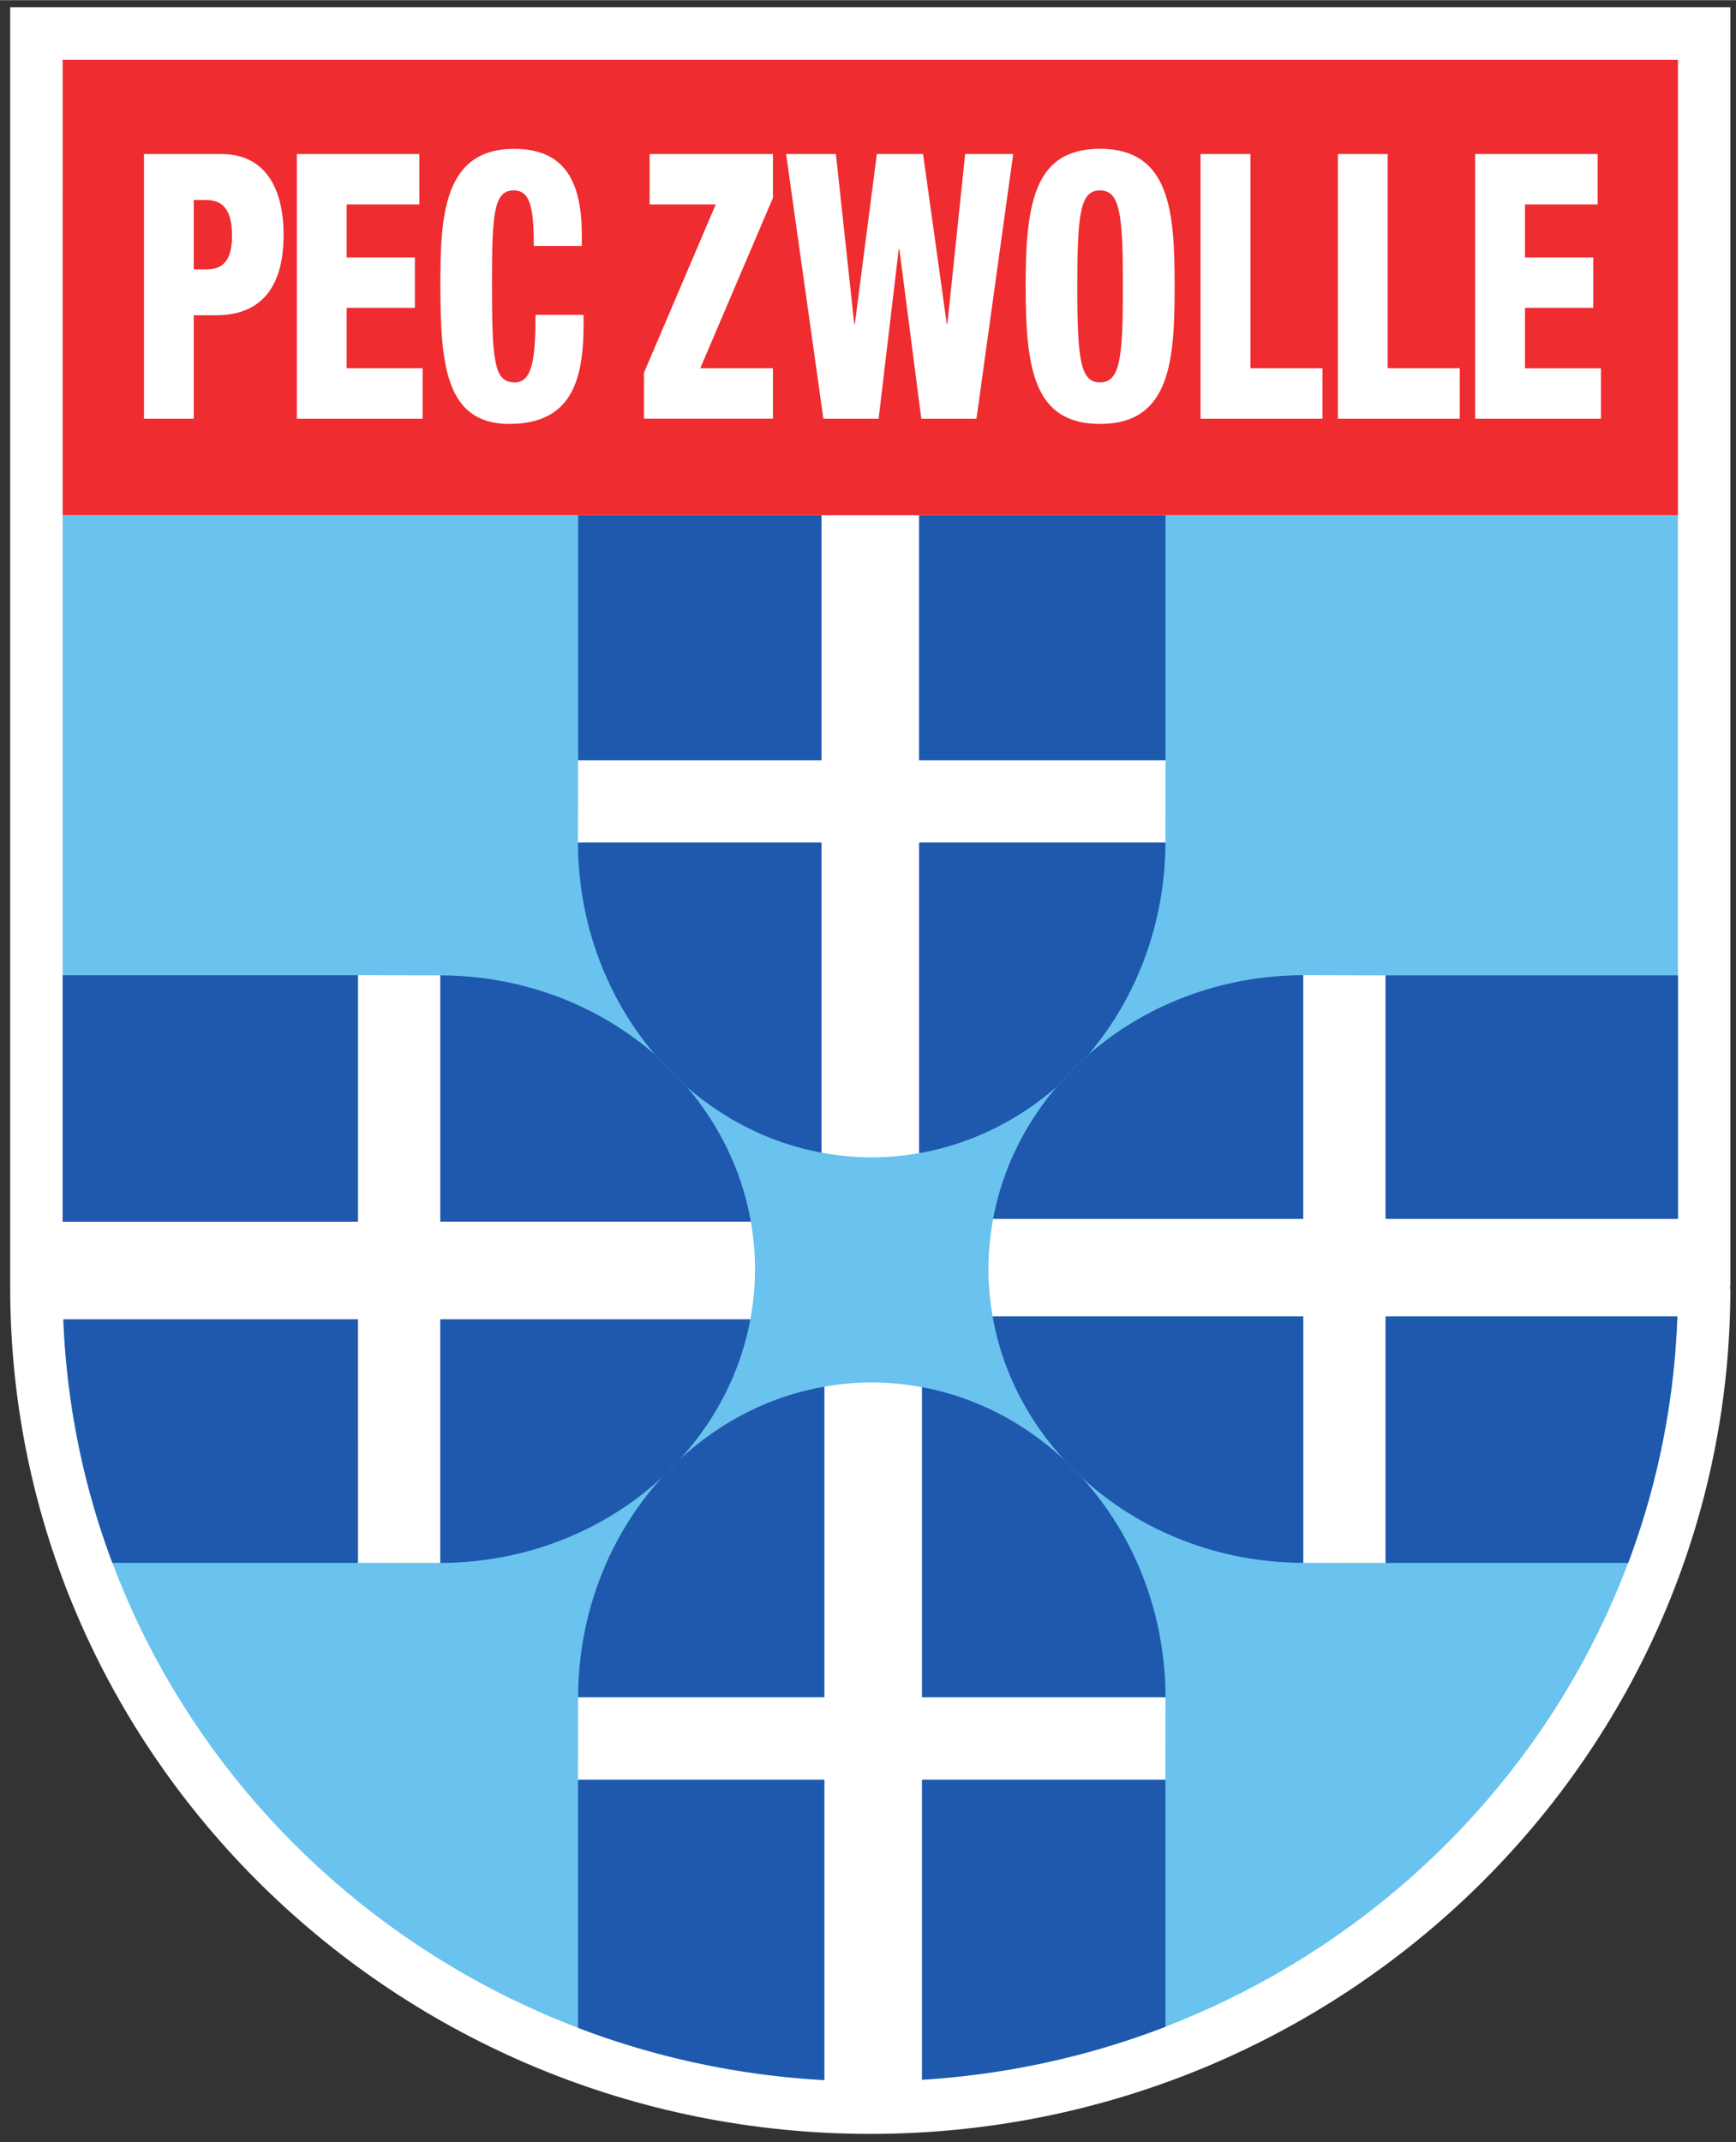 <svg xmlns:dc="http://purl.org/dc/elements/1.1/" xmlns:cc="http://creativecommons.org/ns#" xmlns:rdf="http://www.w3.org/1999/02/22-rdf-syntax-ns#" xmlns:svg="http://www.w3.org/2000/svg" xmlns="http://www.w3.org/2000/svg" id="svg24" viewBox="0 -0.014 27.524 33.952" height="252" width="204.258"><rect x="0" y="-0.014" width="27.524" height="33.952" fill="#333333" stroke="none"/><defs id="defs28"></defs><g transform="matrix(0.112,0,0,0.112,-40.525,-6.054)" id="g42"><path d="M 363.274,54.926 V 236.166 c 0,66.07 54.618,119.75 121.76,119.75 67.14,0 121.75,-53.68 121.75,-119.66 l -0.06,0.061 c 0.01,-0.221 0.06,-0.41 0.06,-0.65 V 54.926 l -243.51,0.002 z" id="path4" style="fill:#ffffff"></path><path d="m 491.95,161.494 h 34.871 l -0.011,11.66 h -34.86 v 43.96 c -2.189,0.381 -4.439,0.59 -6.72,0.59 -2.43,0 -4.8,-0.239 -7.12,-0.67 v -43.88 h -34.464 l 0.019,-11.66 h 34.445 v -34.692 h -107.41 l 0.002,100 h 41.794 v -34.88 l 11.662,0.03 v 34.85 h 43.962 c 0.38,2.19 0.59,4.431 0.59,6.72 0,2.43 -0.23,4.801 -0.66,7.11 h -43.892 v 34.47 l -11.662,-0.01 v -34.46 h -41.7 c 2.262,57.83 49.088,104.431 107.729,107.671 v -42.512 h -34.877 l 0.02,-11.67 h 34.858 v -43.959 c 2.18,-0.391 4.43,-0.6 6.72,-0.6 2.42,0 4.79,0.239 7.1,0.67 v 43.889 h 34.47 l -0.01,11.67 h -34.46 v 42.461 c 58.391,-3.631 104.88,-50.28 106.93,-108.03 h -41.3 v 34.88 l -11.66,-0.01 v -34.87 h -43.97 c -0.38,-2.19 -0.59,-4.42 -0.59,-6.72 0,-2.41 0.24,-4.79 0.67,-7.1 h 43.89 v -34.48 l 11.66,0.03 v 34.451 h 41.38 v -99.603 h -107.41 v 34.692 z" id="path6" style="fill:#6ac2ee"></path><g id="g16" transform="translate(345.45,37.114)" style="fill:#1e59ae"><path d="m 167.08,223.44 c -5.609,-5.239 -12.529,-8.899 -20.18,-10.33 V 257 h 34.471 c -0.031,-12.18 -4.601,-23.199 -11.99,-31.25 a 38.56,38.56 0 0 1 -2.301,-2.31 m -20.18,45.239 v 42.461 c 12.09,-0.75 23.68,-3.34 34.46,-7.49 v -34.971 z m -48.699,0 v 35.111 c 10.909,4.16 22.639,6.719 34.879,7.4 V 268.678 H 98.201 Z M 110.19,225.781 C 102.82,233.82 98.251,244.84 98.22,257 h 34.86 v -43.95 c -7.8,1.35 -14.86,5.05 -20.56,10.369 -0.74,0.831 -1.52,1.601 -2.33,2.362" id="path8"></path><path d="m 112.52,223.44 c 5.11,-5.56 8.68,-12.39 10.08,-19.92 H 78.708 v 34.47 c 12.307,-0.029 23.432,-4.689 31.492,-12.199 0.8,-0.771 1.58,-1.541 2.32,-2.351 M 67.048,203.52 h -41.7 a 110.033,110.033 0 0 0 6.938,34.46 h 34.762 z m 0.003,-48.7 h -41.8 v 34.88 h 41.8 z m 42.059,11.24 c -7.96,-6.94 -18.644,-11.2 -30.4,-11.22 v 34.85 h 43.96 c -1.25,-7.149 -4.47,-13.69 -9.11,-19.13 a 43.186,43.186 0 0 1 -4.45,-4.5" id="path10"></path><path d="m 113.56,170.58 c 5.41,4.721 11.95,8.021 19.11,9.34 V 136.04 H 98.2 c 0.031,11.57 4.16,22.11 10.91,30.02 a 44.378,44.378 0 0 0 4.45,4.52 M 132.67,89.7 H 98.22 v 34.68 h 34.45 V 89.7 Z m 48.701,0 H 146.49 v 34.68 h 34.881 z M 146.5,180 c 7.311,-1.289 13.98,-4.609 19.49,-9.42 1.36,-1.6 2.84,-3.1 4.43,-4.49 6.761,-7.929 10.9,-18.469 10.94,-30.049 H 146.5 Z" id="path12"></path><path d="m 165.99,170.58 c -4.54,5.32 -7.72,11.711 -9.02,18.711 h 43.89 v -34.48 c -11.78,0.04 -22.479,4.31 -30.44,11.279 a 42.67,42.67 0 0 0 -4.43,4.49 m 46.54,18.711 h 41.39 V 154.84 h -41.39 z m 0,48.699 h 34.341 c 4.109,-10.93 6.52,-22.65 6.959,-34.88 h -41.3 z M 156.9,203.11 c 1.35,7.7 4.96,14.681 10.18,20.33 0.73,0.8 1.5,1.569 2.301,2.319 8.05,7.521 19.189,12.181 31.49,12.221 v -34.87 z" id="path14"></path></g><path d="m 370.701,126.814 h 228.661 V 62.364 h -228.661 l -0.004,64.45 z" id="path18" style="fill:#ef2c30"></path><g id="g22" transform="translate(345.45,37.114)" style="fill:#ffffff"><path d="m 43.811,54.912 h 1.931 c 2.813,0 3.482,-2.212 3.482,-4.724 0,-2.888 -0.75,-5.088 -3.607,-5.088 h -1.806 z m -7.05,-16.324 h 10.913 c 7.431,0 8.856,6.724 8.856,11.387 0,6.713 -2.562,11.437 -9.613,11.437 H 43.811 V 76.05 h -7.05 z m 21.645,0 h 17.338 v 7.137 H 65.456 v 7.5 h 9.656 v 7.137 h -9.656 v 8.55 h 10.75 v 7.138 h -17.8 z M 91.945,51.6 c 0,-5.45 -0.507,-7.862 -2.857,-7.862 -2.812,0 -3.062,3.35 -3.062,13.162 0,11.125 0.294,14.012 3.231,14.012 2.607,0 2.9,-3.724 2.938,-9.55 h 6.8 v 1.313 c 0,8.075 -1.8,14.113 -10.538,14.113 -9.025,0 -9.737,-8.45 -9.737,-19.726 0,-9.6 0.418,-19.2 10.412,-19.2 6.213,0 9.613,3.35 9.613,12.163 V 51.6 Z M 107.54,69.55 117.7,45.725 h -9.36 v -7.137 h 17.46 v 6.2 l -10.29,24.124 h 10.29 v 7.138 h -18.26 z m 20.12,-30.962 h 7.05 l 2.6,24.074 h 0.08 l 3.12,-24.074 h 6.54 l 3.359,24.074 h 0.08 l 2.521,-24.074 h 6.8 l -5.2,37.462 h -7.81 l -3.11,-24.038 h -0.08 l -2.85,24.038 h -7.82 z m 44.41,32.324 c 2.86,0 3.27,-3.312 3.27,-13.587 0,-10.287 -0.409,-13.587 -3.27,-13.587 -2.76,0 -3.189,3.3 -3.189,13.587 -0.001,10.275 0.429,13.587 3.189,13.587 m 0.051,5.876 c -9.291,0 -10.551,-7.563 -10.551,-19.463 0,-11.913 1.26,-19.475 10.551,-19.475 9.989,0 10.539,9.088 10.539,19.475 0,10.387 -0.55,19.463 -10.539,19.463 m 14.209,-38.2 h 7.061 v 30.324 h 10.199 v 7.138 h -17.26 z m 19.44,0 h 7.05 v 30.324 h 10.21 v 7.138 h -17.26 z m 19.44,0 h 17.33 v 7.137 h -10.28 v 7.5 h 9.659 v 7.137 h -9.659 v 8.55 h 10.75 v 7.138 h -17.8 z" id="path20"></path></g></g></svg>